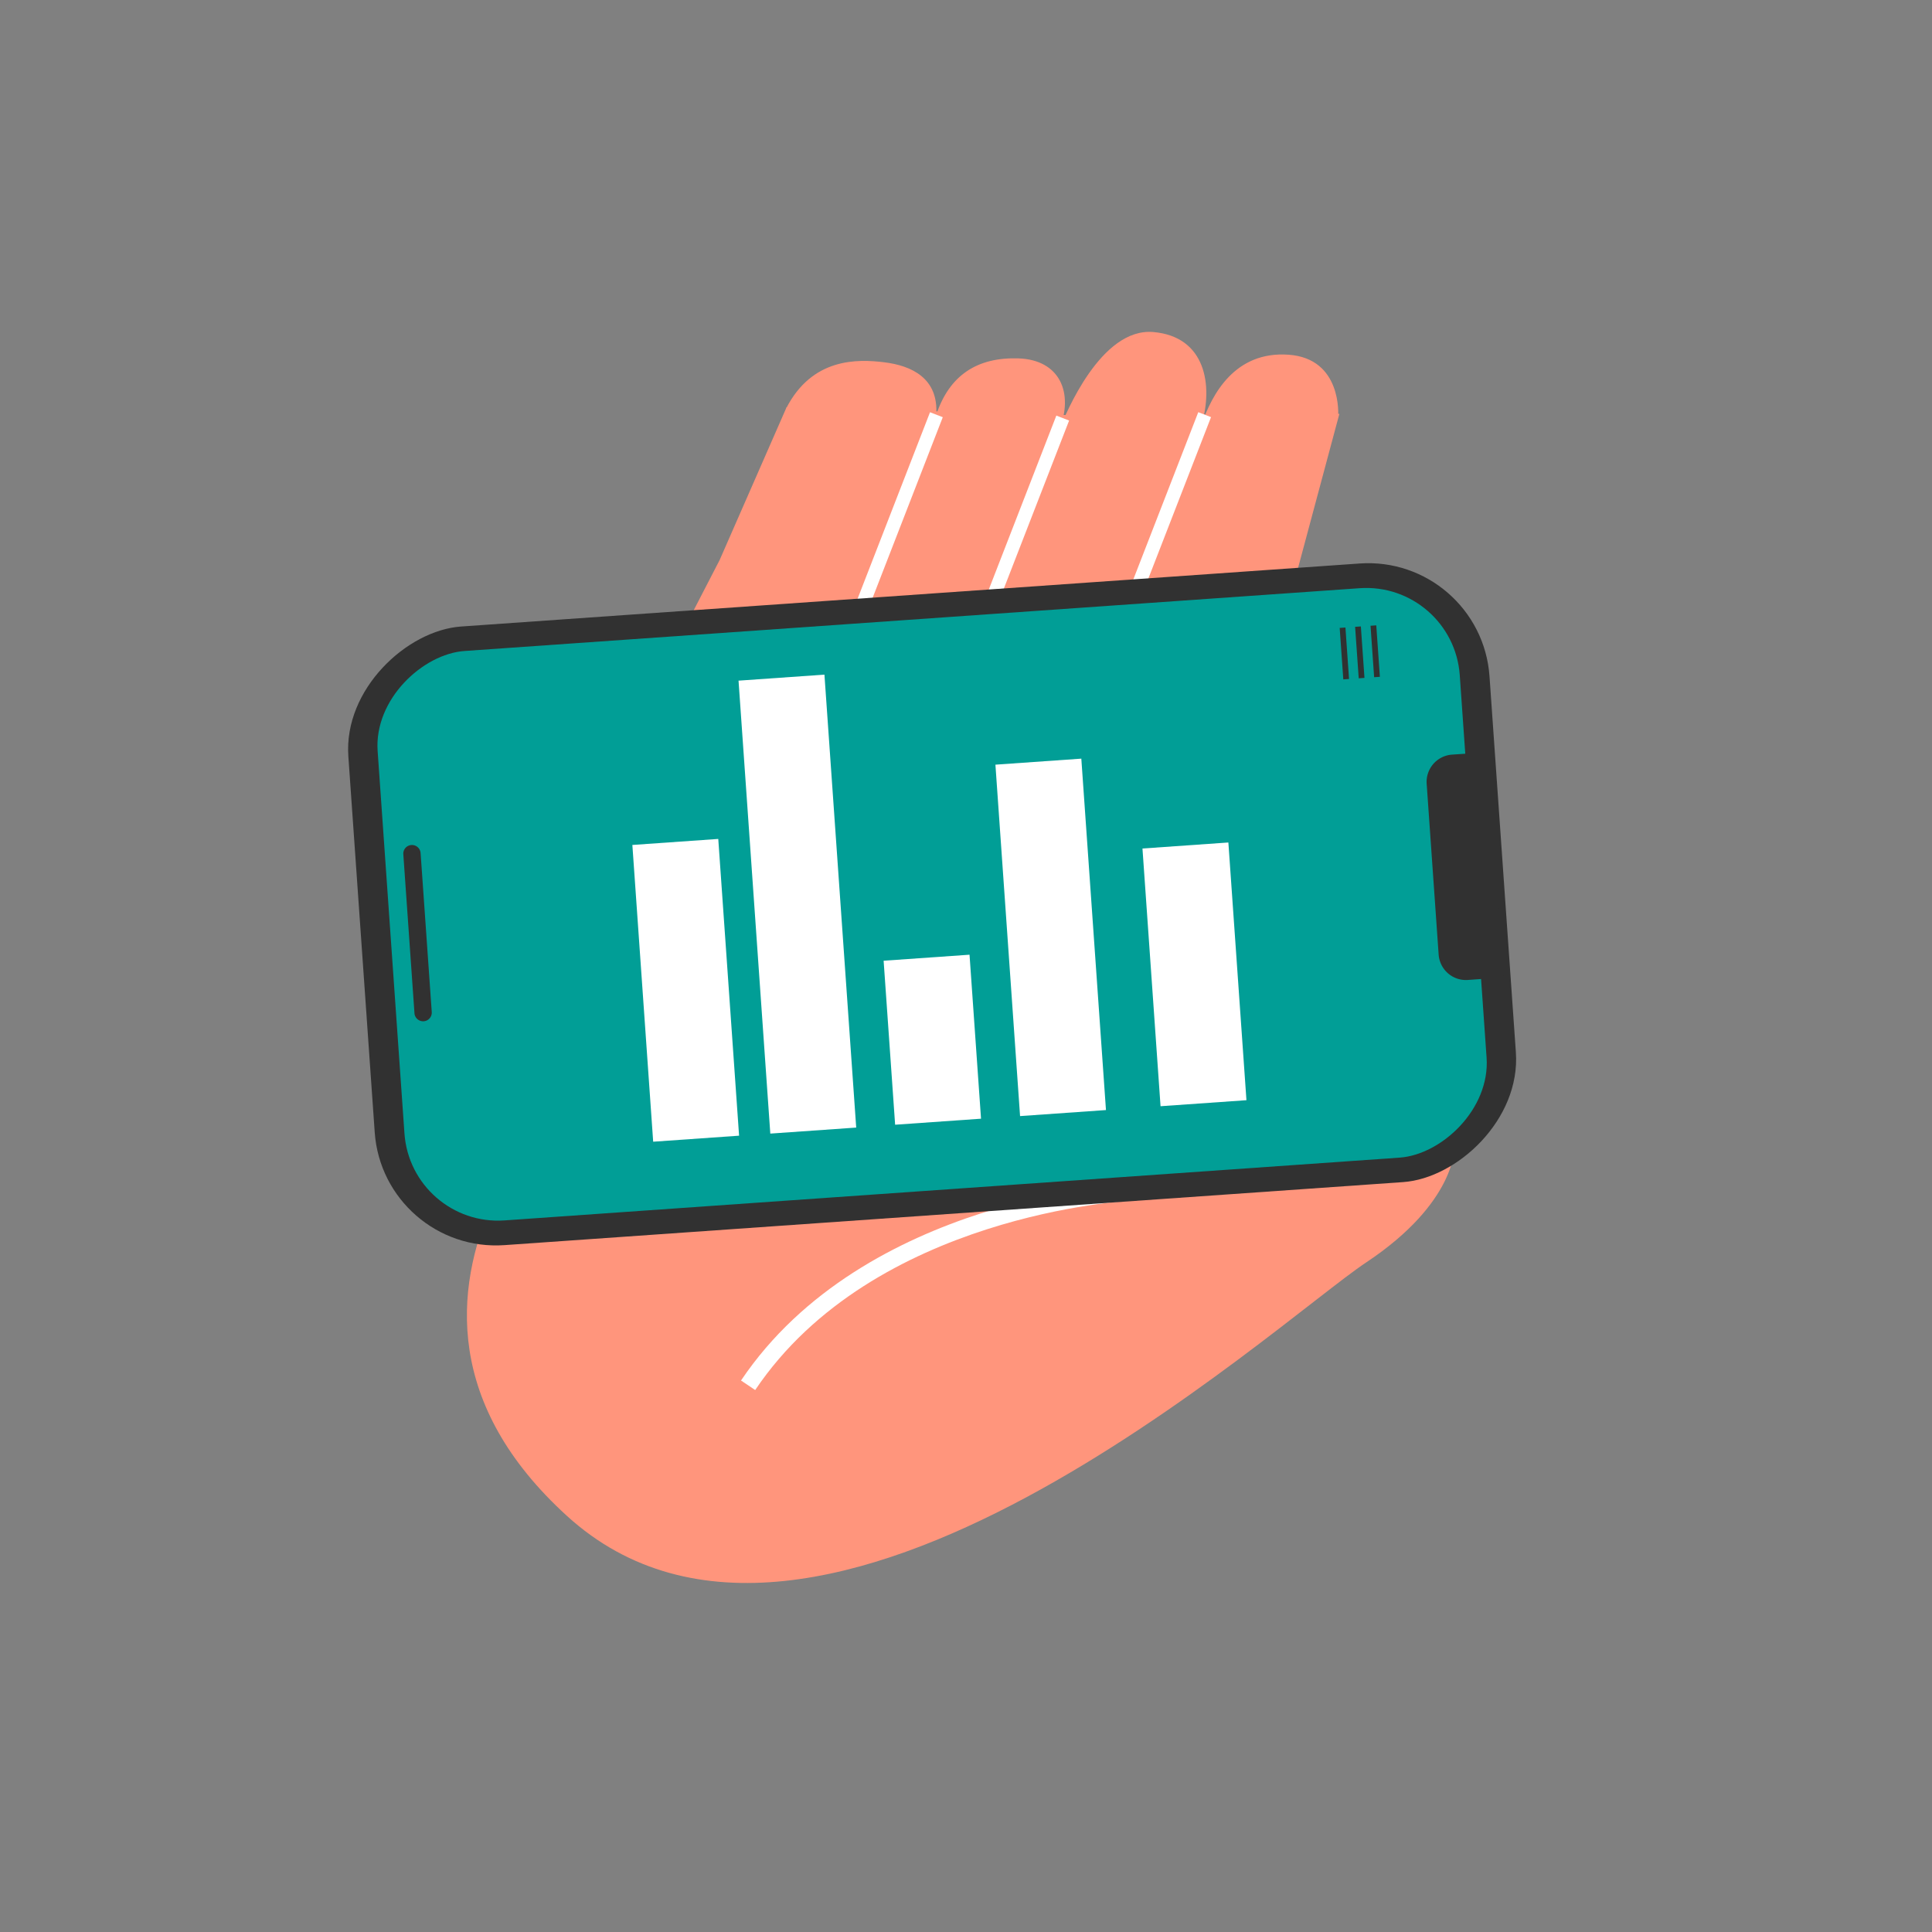 <svg xmlns="http://www.w3.org/2000/svg" width="212" height="212" viewBox="0 0 212 212">
  <rect x="0" y="0" width="212" height="212" fill="#808080" stroke="none"/>
  <g id="Group_3328" data-name="Group 3328" transform="translate(3199 2344)">
    <rect id="Rectangle_1561" data-name="Rectangle 1561" width="212" height="212" transform="translate(-3199 -2344)" fill="none"/>
    <g id="Group_3321" data-name="Group 3321" transform="translate(-6601.168 -12699.901)">
      <path id="Path_4305" data-name="Path 4305" d="M47.2,2.83S43.528-2.259,38.74,1.211,35.1,9.945,36.332,13.174c-1.754-4.029-5.82-7.653-10.561-4.329s-1.58,13.1-1.016,14.853C23.4,19.55,19.867,17.774,16.3,20.568s-4.628,6.285-2.94,10.548c-2.384-3.27-5.567-2.377-8.066-.755S-1.094,35.051.289,41.148C9.267,37.851,47.2,2.83,47.2,2.83Z" transform="translate(3514.667 10368.995) rotate(40)" fill="#ff957c"/>
      <path id="Path_3142" data-name="Path 3142" d="M59.732,147.121c37.119,1.509,45.932-66.2,49.308-77.68s-.75-15.973-.75-15.973l-24,26.67L46.932,0,23.819,19.558,0,38.435,5.151,56.006l8,35.559,16.907,14.352S23.62,145.651,59.732,147.121Z" transform="translate(3513.186 10371.144) rotate(40)" fill="#ff957c"/>
      <path id="Path_3143" data-name="Path 3143" d="M.215,44.016C-2.348,19.923,18.835.2,19.049,0l1.267,1.382c-.206.189-20.7,19.3-18.238,42.435Z" transform="translate(3511.609 10473.529) rotate(40)" fill="#fff"/>
      <rect id="Rectangle_267" data-name="Rectangle 267" width="23.254" height="1.875" transform="translate(3499.688 10451.936) rotate(13.435)" fill="#fff"/>
      <rect id="Rectangle_268" data-name="Rectangle 268" width="1.502" height="57.829" transform="matrix(0.932, 0.362, -0.362, 0.932, 3533.656, 10401.13)" fill="#fff"/>
      <rect id="Rectangle_269" data-name="Rectangle 269" width="1.502" height="57.829" transform="matrix(0.932, 0.362, -0.362, 0.932, 3518.082, 10401.505)" fill="#fff"/>
      <rect id="Rectangle_270" data-name="Rectangle 270" width="1.502" height="57.829" transform="matrix(0.932, 0.362, -0.362, 0.932, 3504.22, 10401.137)" fill="#fff"/>
      <g id="Group_3019" data-name="Group 3019" transform="matrix(0.07, 0.998, -0.998, 0.07, 3564.679, 10416.8)">
        <rect id="Rectangle_1446" data-name="Rectangle 1446" width="68.016" height="125.471" rx="13.334" transform="translate(0 0)" fill="#313131"/>
        <rect id="Rectangle_1447" data-name="Rectangle 1447" width="62.609" height="118.98" rx="10.283" transform="translate(2.703 3.246)" fill="#019e96"/>
        <path id="Rectangle_1448" data-name="Rectangle 1448" d="M0,0H24.776a0,0,0,0,1,0,0V3.894a3,3,0,0,1-3,3H3a3,3,0,0,1-3-3V0A0,0,0,0,1,0,0Z" transform="translate(21.62 0.806)" fill="#313131"/>
        <g id="Group_2850" data-name="Group 2850" transform="translate(6.895 11.998)">
          <rect id="Rectangle_1451" data-name="Rectangle 1451" width="5.658" height="0.632" transform="translate(0)" fill="#313131"/>
          <rect id="Rectangle_1452" data-name="Rectangle 1452" width="5.658" height="0.632" transform="translate(0 1.695)" fill="#313131"/>
          <rect id="Rectangle_1453" data-name="Rectangle 1453" width="5.658" height="0.632" transform="translate(0 3.391)" fill="#313131"/>
        </g>
        <g id="Group_2851" data-name="Group 2851" transform="translate(23.559 118.308)">
          <line id="Line_214" data-name="Line 214" x2="17.477" transform="translate(0.916 0.949)" fill="#fff"/>
          <path id="Path_4190" data-name="Path 4190" d="M.916,1.9H18.393a.949.949,0,0,0,0-1.9H.916a.949.949,0,0,0,0,1.9Z" transform="translate(0 0)" fill="#313131"/>
        </g>
      </g>
      <rect id="Rectangle_284" data-name="Rectangle 284" width="9.445" height="32.628" transform="matrix(0.998, -0.07, 0.07, 0.998, 3471.558, 10448.619)" fill="#fff"/>
      <rect id="Rectangle_285" data-name="Rectangle 285" width="9.445" height="49.801" transform="matrix(0.998, -0.07, 0.07, 0.998, 3483.208, 10430.59)" fill="#fff"/>
      <rect id="Rectangle_286" data-name="Rectangle 286" width="9.445" height="18.031" transform="matrix(0.998, -0.07, 0.07, 0.998, 3499.129, 10461.323)" fill="#fff"/>
      <rect id="Rectangle_287" data-name="Rectangle 287" width="9.445" height="38.638" transform="matrix(0.998, -0.07, 0.07, 0.998, 3511.396, 10439.809)" fill="#fff"/>
      <rect id="Rectangle_288" data-name="Rectangle 288" width="9.445" height="28.335" transform="matrix(0.998, -0.07, 0.07, 0.998, 3527.532, 10449.009)" fill="#fff"/>
    </g>
  </g>
</svg>
